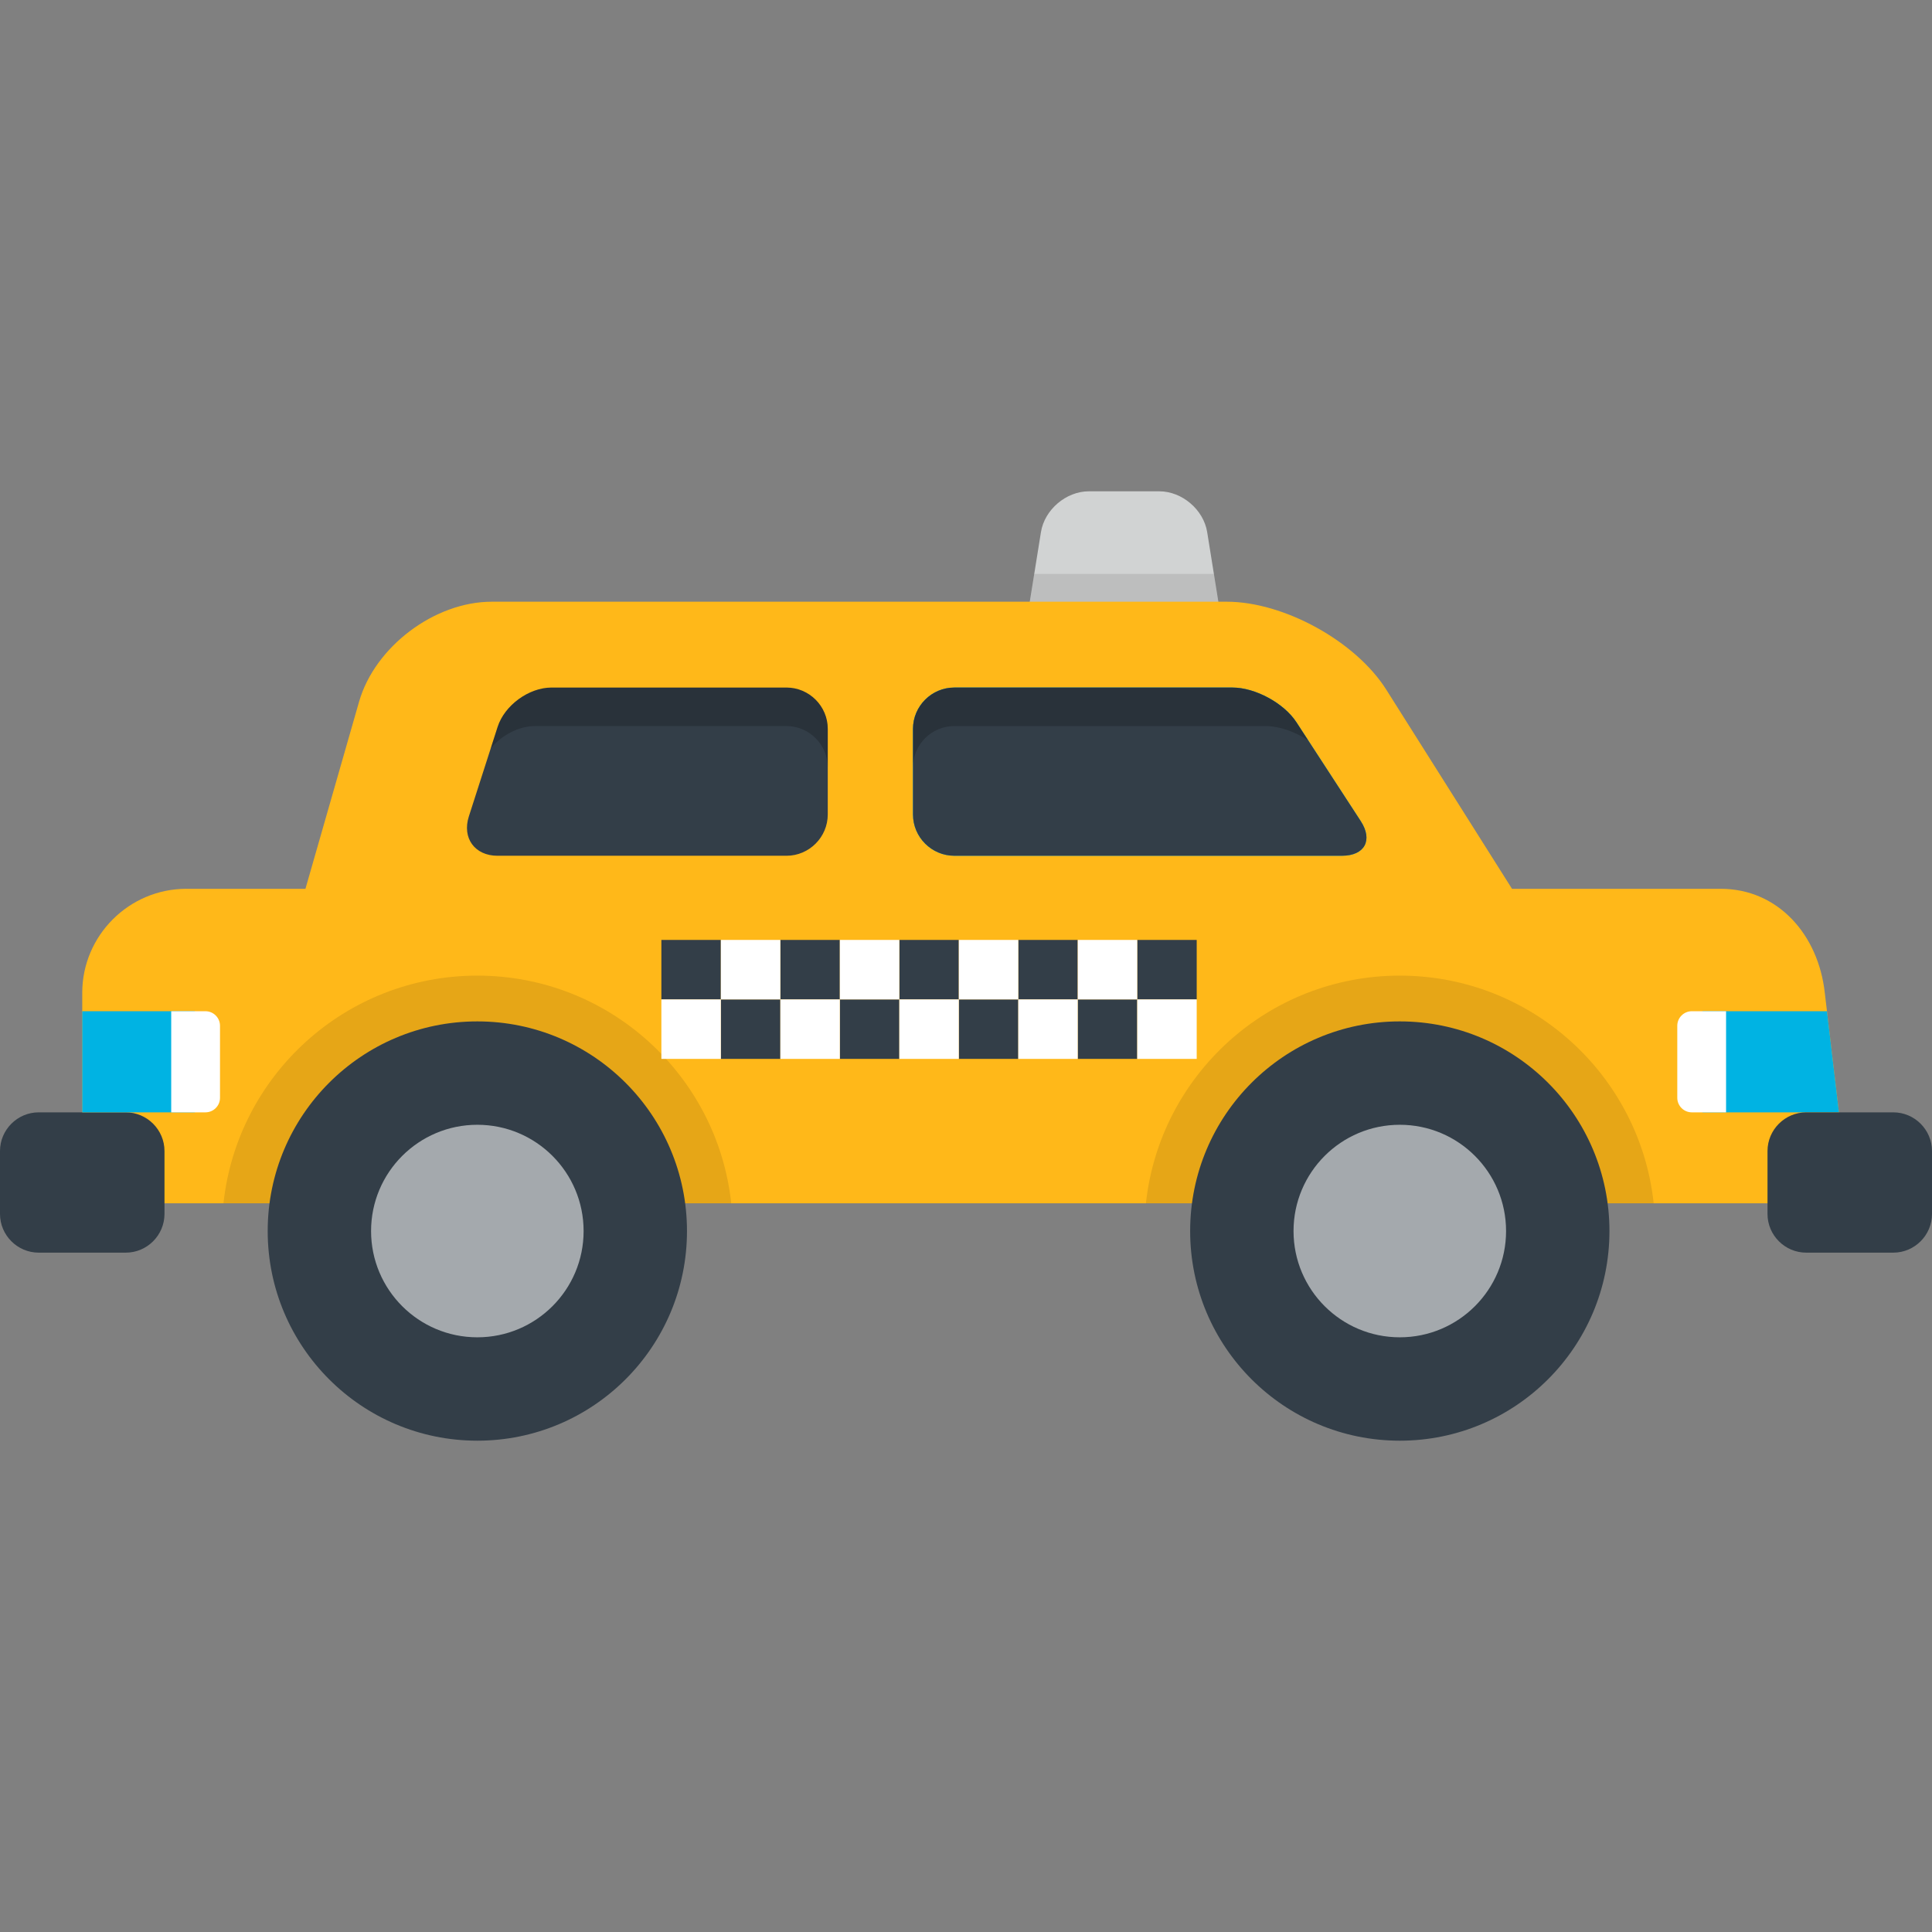 <?xml version="1.0" encoding="iso-8859-1"?>
<!-- Uploaded to: SVG Repo, www.svgrepo.com, Generator: SVG Repo Mixer Tools -->
<svg version="1.1" id="Layer_1" xmlns="http://www.w3.org/2000/svg" xmlns:xlink="http://www.w3.org/1999/xlink" 
	 viewBox="0 0 512 512" xml:space="preserve">
<rect x="0" y="0" width="512" height="512" fill="#808080" stroke="none"/>
<path style="fill:#D1D3D3;" d="M323.476,163.184c0.956,5.945-3.189,10.809-9.21,10.809h-32.754c-6.021,0-10.166-4.864-9.21-10.809
	l3.562-22.173c0.956-5.945,6.664-10.809,12.685-10.809h18.682c6.021,0,11.729,4.864,12.684,10.809L323.476,163.184z"/>
<path style="opacity:0.1;enable-background:new    ;" d="M323.476,163.184l-1.781-11.087h-47.612l-1.781,11.087
	c-0.956,5.945,3.189,10.809,9.21,10.809h32.754C320.288,173.992,324.433,169.127,323.476,163.184z"/>
<path style="fill:#FFB819;" d="M483.588,263.111c-1.687-15.391-12.404-27.566-27.565-27.566h-55.325l-33.318-52.774
	c-8.094-12.82-27.121-23.31-42.281-23.31H130.32c-15.162,0-30.984,11.925-35.162,26.499L81.01,235.322
	c-0.022,0.074-0.036,0.148-0.058,0.222H49.362c-15.161,0-27.566,12.404-27.566,27.566v55.777h468.408L483.588,263.111z"/>
<polygon style="fill:#00B3E3;" points="484.166,267.986 451.176,267.986 451.176,294.783 487.344,294.783 "/>
<path style="fill:#FFFFFF;" d="M457.427,294.783h-9.082c-2.115,0-3.847-1.73-3.847-3.847v-19.105c0-2.116,1.732-3.847,3.847-3.847
	h9.082V294.783z"/>
<path style="opacity:0.1;enable-background:new    ;" d="M126.505,258.55c-34.898,0-63.619,26.413-67.283,60.338h134.566
	C190.124,284.963,161.402,258.55,126.505,258.55z"/>
<circle style="fill:#333E48;" cx="126.5" cy="326.239" r="55.558"/>
<circle style="fill:#A4A9AD;" cx="126.5" cy="326.239" r="28.162"/>
<path style="opacity:0.1;enable-background:new    ;" d="M370.965,258.55c-34.899,0-63.62,26.413-67.284,60.338h134.566
	C434.584,284.963,405.862,258.55,370.965,258.55z"/>
<circle style="fill:#333E48;" cx="370.961" cy="326.239" r="55.559"/>
<circle style="fill:#A4A9AD;" cx="370.961" cy="326.239" r="28.162"/>
<g>
	<path style="fill:#333E48;" d="M512,321.708c0,5.641-4.614,10.257-10.257,10.257h-23.078c-5.64,0-10.257-4.616-10.257-10.257
		V305.04c0-5.64,4.617-10.257,10.257-10.257h23.078c5.642,0,10.257,4.617,10.257,10.257V321.708z"/>
	<path style="fill:#333E48;" d="M43.591,321.708c0,5.641-4.616,10.257-10.257,10.257H10.256C4.616,331.965,0,327.349,0,321.708
		V305.04c0-5.64,4.616-10.257,10.256-10.257h23.079c5.641,0,10.257,4.617,10.257,10.257V321.708z"/>
</g>
<rect x="21.796" y="267.987" style="fill:#00B3E3;" width="29.832" height="26.799"/>
<path style="fill:#FFFFFF;" d="M45.373,294.783h9.081c2.117,0,3.848-1.73,3.848-3.847v-19.105c0-2.116-1.731-3.847-3.848-3.847
	h-9.081V294.783z"/>
<path style="fill:#00B3E3;" d="M241.951,193.158c0-6.021,4.926-10.948,10.948-10.948h73.737c6.021,0,13.634,4.129,16.919,9.177
	l17.061,26.221c3.284,5.047,1.044,9.177-4.977,9.177h-102.74c-6.021,0-10.948-4.926-10.948-10.948v-22.68H241.951z"/>
<g>
	<path style="fill:#333E48;" d="M241.951,193.158c0-6.021,4.926-10.948,10.948-10.948h73.737c6.021,0,13.634,4.129,16.919,9.177
		l17.061,26.221c3.284,5.047,1.044,9.177-4.977,9.177h-102.74c-6.021,0-10.948-4.926-10.948-10.948v-22.68H241.951z"/>
	<path style="fill:#333E48;" d="M131.878,192.634c1.842-5.731,8.278-10.422,14.299-10.422h62.241
		c6.021,0,10.948,4.926,10.948,10.948v22.68c0,6.021-4.926,10.948-10.948,10.948h-76.571c-6.021,0-9.44-4.691-7.597-10.423
		L131.878,192.634z"/>
</g>
<path style="opacity:0.2;enable-background:new    ;" d="M343.554,191.388c-3.284-5.047-10.897-9.177-16.919-9.177h-73.737
	c-6.021,0-10.948,4.926-10.948,10.948v10.198c0-6.021,4.926-10.948,10.948-10.948h82.495c3.617,0,7.802,1.495,11.285,3.779
	L343.554,191.388z"/>
<path style="opacity:0.2;enable-background:new    ;" d="M208.416,182.211h-62.241c-6.021,0-12.456,4.691-14.299,10.422
	l-1.828,5.685c2.897-3.486,7.424-5.91,11.747-5.91h66.62c6.021,0,10.948,4.926,10.948,10.948v-10.198
	C219.364,187.137,214.437,182.211,208.416,182.211z"/>
<g>
	<rect x="175.272" y="249.091" style="fill:#333E48;" width="15.762" height="15.764"/>
	<rect x="191.037" y="264.856" style="fill:#333E48;" width="15.762" height="15.762"/>
	<rect x="206.801" y="249.091" style="fill:#333E48;" width="15.764" height="15.764"/>
	<rect x="222.566" y="264.856" style="fill:#333E48;" width="15.762" height="15.762"/>
	<rect x="238.33" y="249.091" style="fill:#333E48;" width="15.764" height="15.764"/>
	<rect x="254.095" y="264.856" style="fill:#333E48;" width="15.762" height="15.762"/>
	<rect x="269.849" y="249.091" style="fill:#333E48;" width="15.762" height="15.764"/>
	<rect x="285.613" y="264.856" style="fill:#333E48;" width="15.764" height="15.762"/>
	<rect x="301.378" y="249.091" style="fill:#333E48;" width="15.762" height="15.764"/>
</g>
<g>
	<rect x="301.378" y="264.856" style="fill:#FFFFFF;" width="15.762" height="15.762"/>
	<rect x="285.613" y="249.091" style="fill:#FFFFFF;" width="15.764" height="15.764"/>
	<rect x="269.849" y="264.856" style="fill:#FFFFFF;" width="15.762" height="15.762"/>
	<rect x="254.095" y="249.091" style="fill:#FFFFFF;" width="15.762" height="15.764"/>
	<rect x="238.33" y="264.856" style="fill:#FFFFFF;" width="15.764" height="15.762"/>
	<rect x="222.566" y="249.091" style="fill:#FFFFFF;" width="15.762" height="15.764"/>
	<rect x="206.801" y="264.856" style="fill:#FFFFFF;" width="15.764" height="15.762"/>
	<rect x="191.037" y="249.091" style="fill:#FFFFFF;" width="15.762" height="15.764"/>
	<rect x="175.272" y="264.856" style="fill:#FFFFFF;" width="15.762" height="15.762"/>
</g>
</svg>